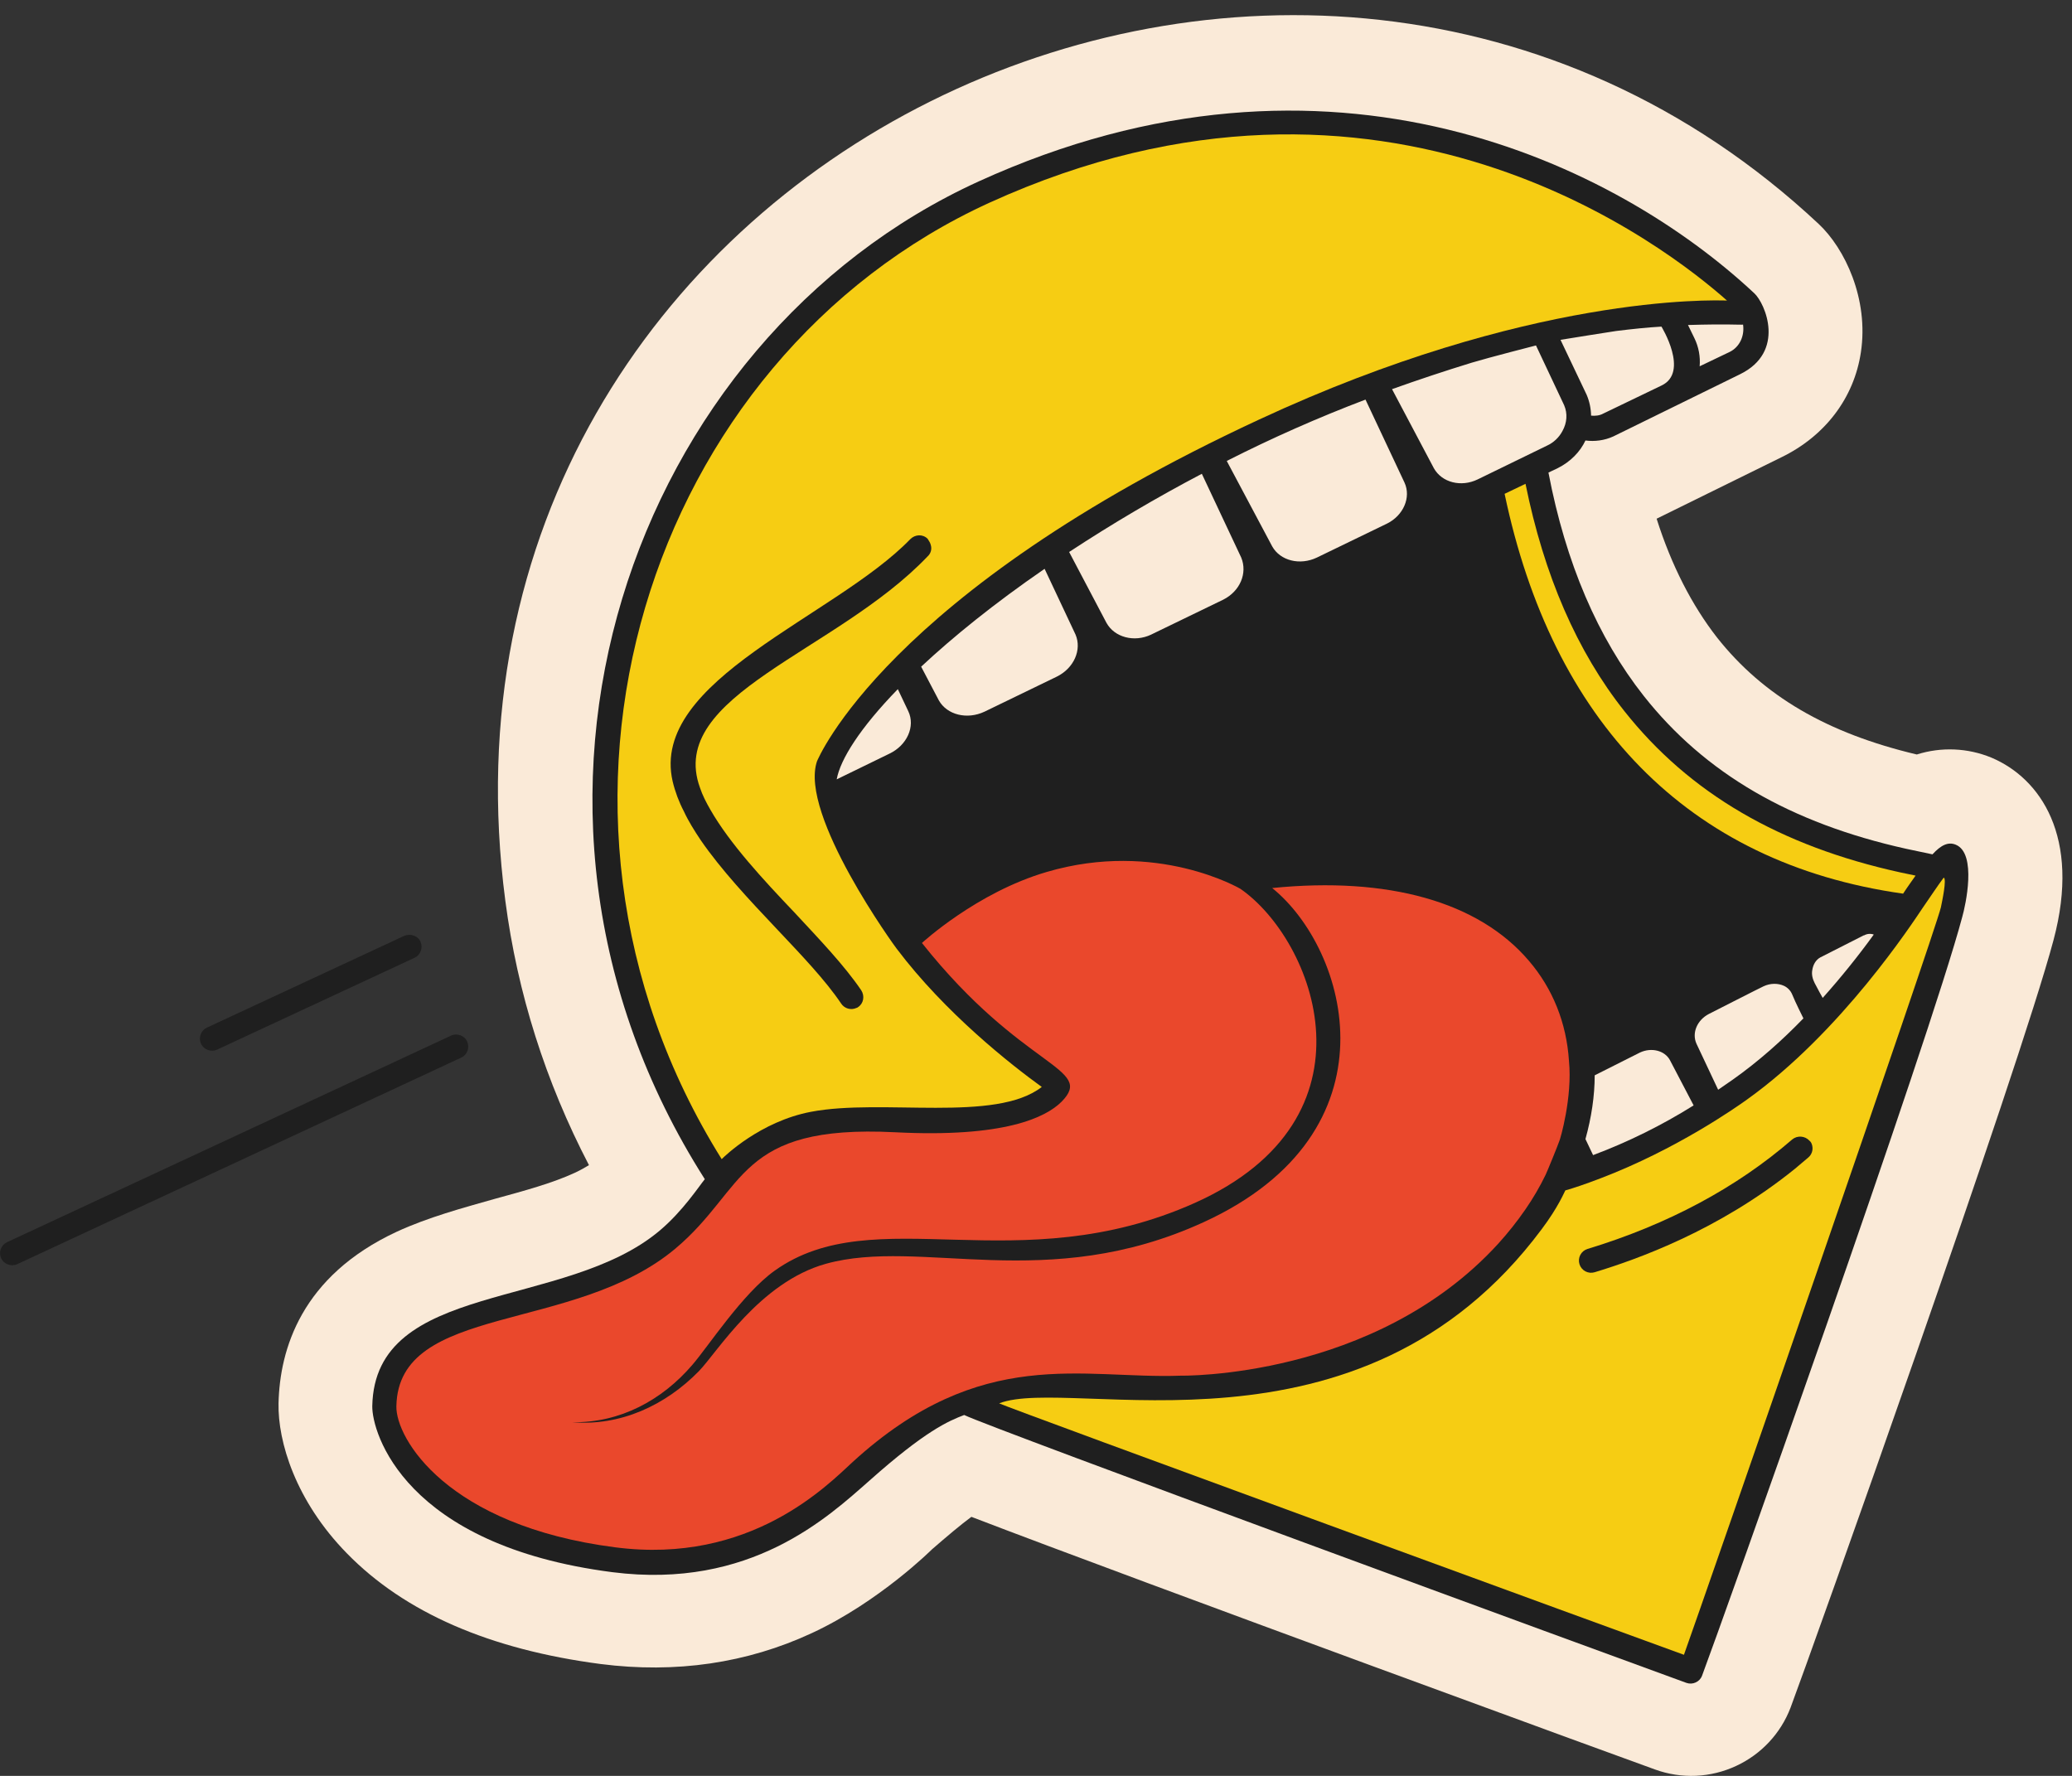 <svg width="112" height="96" viewBox="0 0 112 96" fill="none" xmlns="http://www.w3.org/2000/svg">
<rect x="0" y="0" width="112" height="96" fill="#333333" stroke="none"/>
<path d="M111 50.823C109.131 57.847 97.872 89.432 96.785 92.316C96.254 93.705 95.201 94.833 93.851 95.459C93.168 95.779 92.429 95.961 91.675 95.995C90.921 96.028 90.169 95.912 89.46 95.654C89.134 95.546 61.42 85.422 52.508 81.997C51.921 82.43 51.204 83.037 50.378 83.753C50.378 83.753 47.53 86.593 43.878 88.284C40.379 89.909 36.532 90.473 32.468 89.953C26.49 89.172 21.882 87.178 18.751 83.97C15.969 81.13 15.013 77.921 15.056 75.862C15.122 72.957 16.274 68.99 21.446 66.584C23.142 65.804 24.99 65.304 26.75 64.806C28.337 64.372 29.859 63.96 31.076 63.396C31.359 63.266 31.619 63.115 31.836 62.985C29.489 58.475 27.968 53.685 27.316 48.699C22.034 8.572 70.18 -14.211 98.306 12.106C99.719 13.428 101.024 16.16 100.589 19.043C100.219 21.514 98.654 23.573 96.285 24.723L89.547 28.04C90.351 30.576 91.459 32.722 92.807 34.456C95.307 37.621 98.763 39.637 103.61 40.786C104.936 40.366 106.368 40.427 107.653 40.96C110.261 42.065 112.5 45.209 111 50.823Z" fill="#FAEAD8"/>
<path d="M105.72 45.664C105.306 45.491 104.915 45.686 104.458 46.184L103.024 45.881C96.785 44.493 92.156 41.805 88.852 37.621C86.374 34.478 84.635 30.446 83.7 25.546L84.2 25.308C84.896 24.961 85.417 24.419 85.7 23.812C86.2 23.877 86.722 23.812 87.2 23.595L94.047 20.235C96.547 19.021 95.417 16.398 94.829 15.856C87.461 8.963 71.919 1.136 52.899 9.808C34.186 18.349 25.165 43.431 38.098 63.744C37.794 64.112 36.903 65.478 35.664 66.519C30.534 70.854 20.253 69.207 20.123 76.014C20.101 77.423 21.84 83.536 33.099 84.988C40.576 85.942 44.771 81.997 46.989 80.046C50.032 77.336 51.271 76.816 52.119 76.491C53.401 77.141 86.919 89.432 91.157 90.972C91.32 91.03 91.5 91.022 91.657 90.95C91.737 90.915 91.808 90.864 91.868 90.801C91.927 90.737 91.974 90.663 92.004 90.581C93.048 87.807 104.286 56.265 106.068 49.566C106.242 48.959 106.872 46.141 105.72 45.664ZM94.22 17.547C94.308 18.176 94.025 18.761 93.503 19.021L91.873 19.801C91.918 19.279 91.82 18.755 91.591 18.284L91.243 17.569C93.373 17.504 94.089 17.569 94.22 17.547ZM87.352 17.894C88.222 17.786 89.047 17.699 89.808 17.656C89.808 17.656 91.33 20.127 89.808 20.842L86.656 22.36C86.461 22.468 86.222 22.49 86.004 22.468C85.998 22.081 85.917 21.698 85.765 21.341L84.352 18.371C84.896 18.284 86.895 17.959 87.352 17.894ZM48.074 40.743L45.227 42.13C45.423 41.046 46.487 39.356 48.531 37.253L49.096 38.445C49.487 39.269 49.031 40.288 48.074 40.743ZM57.117 36.581L53.226 38.467C52.27 38.922 51.183 38.64 50.748 37.86L49.792 36.039C51.509 34.435 53.726 32.635 56.465 30.749L58.138 34.305C58.486 35.128 58.051 36.125 57.117 36.581ZM66.116 32.419L62.268 34.283L62.225 34.305C61.312 34.738 60.247 34.456 59.812 33.675L57.791 29.839C60.112 28.314 62.506 26.904 64.964 25.612L67.094 30.142C67.441 30.988 67.028 31.963 66.116 32.419ZM74.984 28.299L71.18 30.142C70.267 30.576 69.202 30.316 68.767 29.535L66.311 24.918C68.75 23.679 71.254 22.572 73.811 21.601L75.919 26.088C76.289 26.891 75.853 27.865 74.984 28.299ZM77.505 25.309L75.245 21.037C76.669 20.528 78.104 20.051 79.549 19.607C80.483 19.325 83.026 18.674 83.026 18.674L84.548 21.904C84.744 22.36 84.7 22.858 84.461 23.292C84.276 23.647 83.977 23.929 83.613 24.094L79.875 25.915C78.983 26.349 77.94 26.089 77.505 25.309ZM86.113 62.443L85.7 61.576C86.026 60.406 86.2 59.235 86.2 58.129L88.656 56.893C89.265 56.612 89.982 56.785 90.265 57.305L91.547 59.755C89.831 60.831 88.01 61.732 86.113 62.443ZM93.656 58.368C93.395 58.541 93.134 58.736 92.873 58.909L91.699 56.416C91.439 55.831 91.743 55.137 92.373 54.812C92.373 54.812 95.307 53.316 95.329 53.316C95.699 53.143 96.112 53.143 96.438 53.295C96.633 53.389 96.788 53.551 96.872 53.75C97.046 54.184 97.482 55.05 97.482 55.05C96.351 56.221 95.068 57.371 93.656 58.368ZM98.524 53.945C98.524 53.945 98.242 53.446 98.09 53.143C97.981 52.926 97.916 52.688 97.96 52.449C98.003 52.146 98.155 51.886 98.394 51.756L100.741 50.563H100.763C100.842 50.519 100.929 50.492 101.02 50.484C101.11 50.477 101.2 50.489 101.285 50.52C100.424 51.708 99.502 52.851 98.524 53.945Z" fill="#1F1F1F"/>
<path d="M104.914 49.046C104.588 50.433 92.068 86.549 91.024 89.454C88.329 88.479 54.704 76.187 54.008 75.862C57.898 74.344 73.505 79.634 83.33 66.453C84.243 65.24 84.57 64.416 84.612 64.351C85.069 64.221 85.656 64.026 86.504 63.701C90.612 62.139 93.872 59.841 94.416 59.451C99.546 55.788 103.393 49.87 103.936 49.067C104.327 48.504 104.74 47.875 105.066 47.442C105.24 47.507 104.98 48.721 104.914 49.046ZM93.351 16.247C92.568 16.225 82.634 15.9 68.049 22.685C47.835 32.072 44.183 41.112 44.161 41.155C43.183 44.038 48.421 51.235 48.465 51.279C51.095 54.769 54.66 57.565 56.312 58.758C53.812 60.708 47.682 59.365 43.835 60.102C41.096 60.622 39.162 62.508 39.01 62.66C27.12 43.626 35.054 19.368 53.486 10.957C74.875 1.224 90.243 13.494 93.351 16.247Z" fill="#F6CD13"/>
<path d="M103.545 47.333C103.349 47.615 103.11 47.94 102.871 48.309C91.177 46.661 83.895 38.944 81.33 26.695L82.46 26.154C83.46 31.096 85.242 35.215 87.807 38.445C91.307 42.867 96.197 45.729 102.718 47.16L103.545 47.333Z" fill="#F6CD13"/>
<path d="M25.252 56.308C25.323 56.466 25.329 56.646 25.268 56.809C25.207 56.971 25.084 57.103 24.926 57.175L0.929 68.339C0.771 68.41 0.591 68.416 0.428 68.355C0.265 68.294 0.132 68.172 0.059 68.014C-0.011 67.856 -0.017 67.676 0.044 67.513C0.105 67.351 0.228 67.219 0.385 67.147L24.382 55.983C24.708 55.831 25.122 55.983 25.252 56.308ZM22.73 50.911C22.801 51.069 22.806 51.249 22.745 51.411C22.684 51.573 22.562 51.705 22.404 51.777L11.732 56.742C11.574 56.813 11.393 56.819 11.23 56.758C11.068 56.697 10.935 56.574 10.862 56.416C10.791 56.258 10.786 56.078 10.847 55.915C10.908 55.753 11.031 55.621 11.188 55.549L21.861 50.585C22.187 50.455 22.6 50.585 22.731 50.91L22.73 50.911Z" fill="#1F1F1F"/>
<path d="M97.961 61.944C97.985 62.059 97.978 62.178 97.94 62.289C97.901 62.4 97.833 62.499 97.743 62.574C97.504 62.768 97.265 62.985 97.026 63.18C92.896 66.518 88.484 68.08 86.201 68.773C86.034 68.825 85.853 68.808 85.699 68.727C85.544 68.646 85.428 68.506 85.377 68.34C85.325 68.173 85.341 67.993 85.422 67.838C85.504 67.683 85.643 67.567 85.81 67.516C90.157 66.193 93.874 64.199 96.874 61.598C97.008 61.487 97.18 61.431 97.353 61.444C97.527 61.456 97.69 61.534 97.808 61.663C97.895 61.728 97.938 61.836 97.961 61.944ZM50.315 29.471C50.347 29.578 50.347 29.692 50.316 29.799C50.285 29.907 50.224 30.003 50.141 30.077C45.207 35.258 36.012 37.578 37.838 42.586C37.968 42.976 38.164 43.366 38.403 43.778C39.446 45.599 41.251 47.55 42.924 49.306C44.315 50.802 45.641 52.189 46.554 53.533C46.75 53.837 46.684 54.249 46.38 54.443C46.356 54.466 46.325 54.481 46.293 54.487C46.149 54.553 45.987 54.565 45.835 54.521C45.684 54.477 45.553 54.381 45.467 54.249C44.62 52.991 43.337 51.647 41.967 50.195C40.49 48.634 38.99 47.03 37.882 45.425C37.534 44.905 37.208 44.385 36.969 43.865C36.699 43.35 36.494 42.804 36.359 42.239C35.099 36.754 45.141 33.351 49.206 29.145C49.466 28.885 49.88 28.863 50.141 29.124C50.228 29.254 50.293 29.363 50.315 29.471Z" fill="#1F1F1F"/>
<path d="M84.287 61.684C84.2 61.944 83.613 63.375 83.548 63.505C83.234 64.153 82.87 64.776 82.461 65.369C82.011 66.023 81.516 66.646 80.983 67.234C74.289 74.561 63.812 74.366 63.812 74.366C58.508 74.561 53.052 72.676 46.097 79.026C44.749 80.262 40.575 84.598 33.25 83.644C24.165 82.474 21.382 77.748 21.426 76.014C21.534 70.442 31.011 72.111 36.511 67.494C40.38 64.242 39.815 60.774 48.379 61.207C54.291 61.511 56.529 60.405 57.378 59.56C59.225 57.695 55.291 57.847 49.835 50.975C49.835 50.975 52.791 48.244 56.573 47.138C62.529 45.382 67.05 48.048 67.05 48.048C71.05 50.823 74.788 60.448 64.594 65.023C55.008 69.315 47.292 64.828 41.88 68.686C40.14 69.922 38.271 72.806 37.424 73.781C35.794 75.688 33.511 76.924 30.946 76.881C33.533 77.098 35.967 75.971 37.771 74.128C38.75 73.13 41.054 69.315 44.641 68.318C49.791 66.887 56.573 69.965 65.072 66.063C75.702 61.186 72.876 51.322 68.767 48.005C75.027 47.377 79.918 48.742 82.635 51.929C83.939 53.446 84.678 55.311 84.809 57.349C85.004 59.321 84.331 61.619 84.287 61.684Z" fill="#EA482C"/>
</svg>
